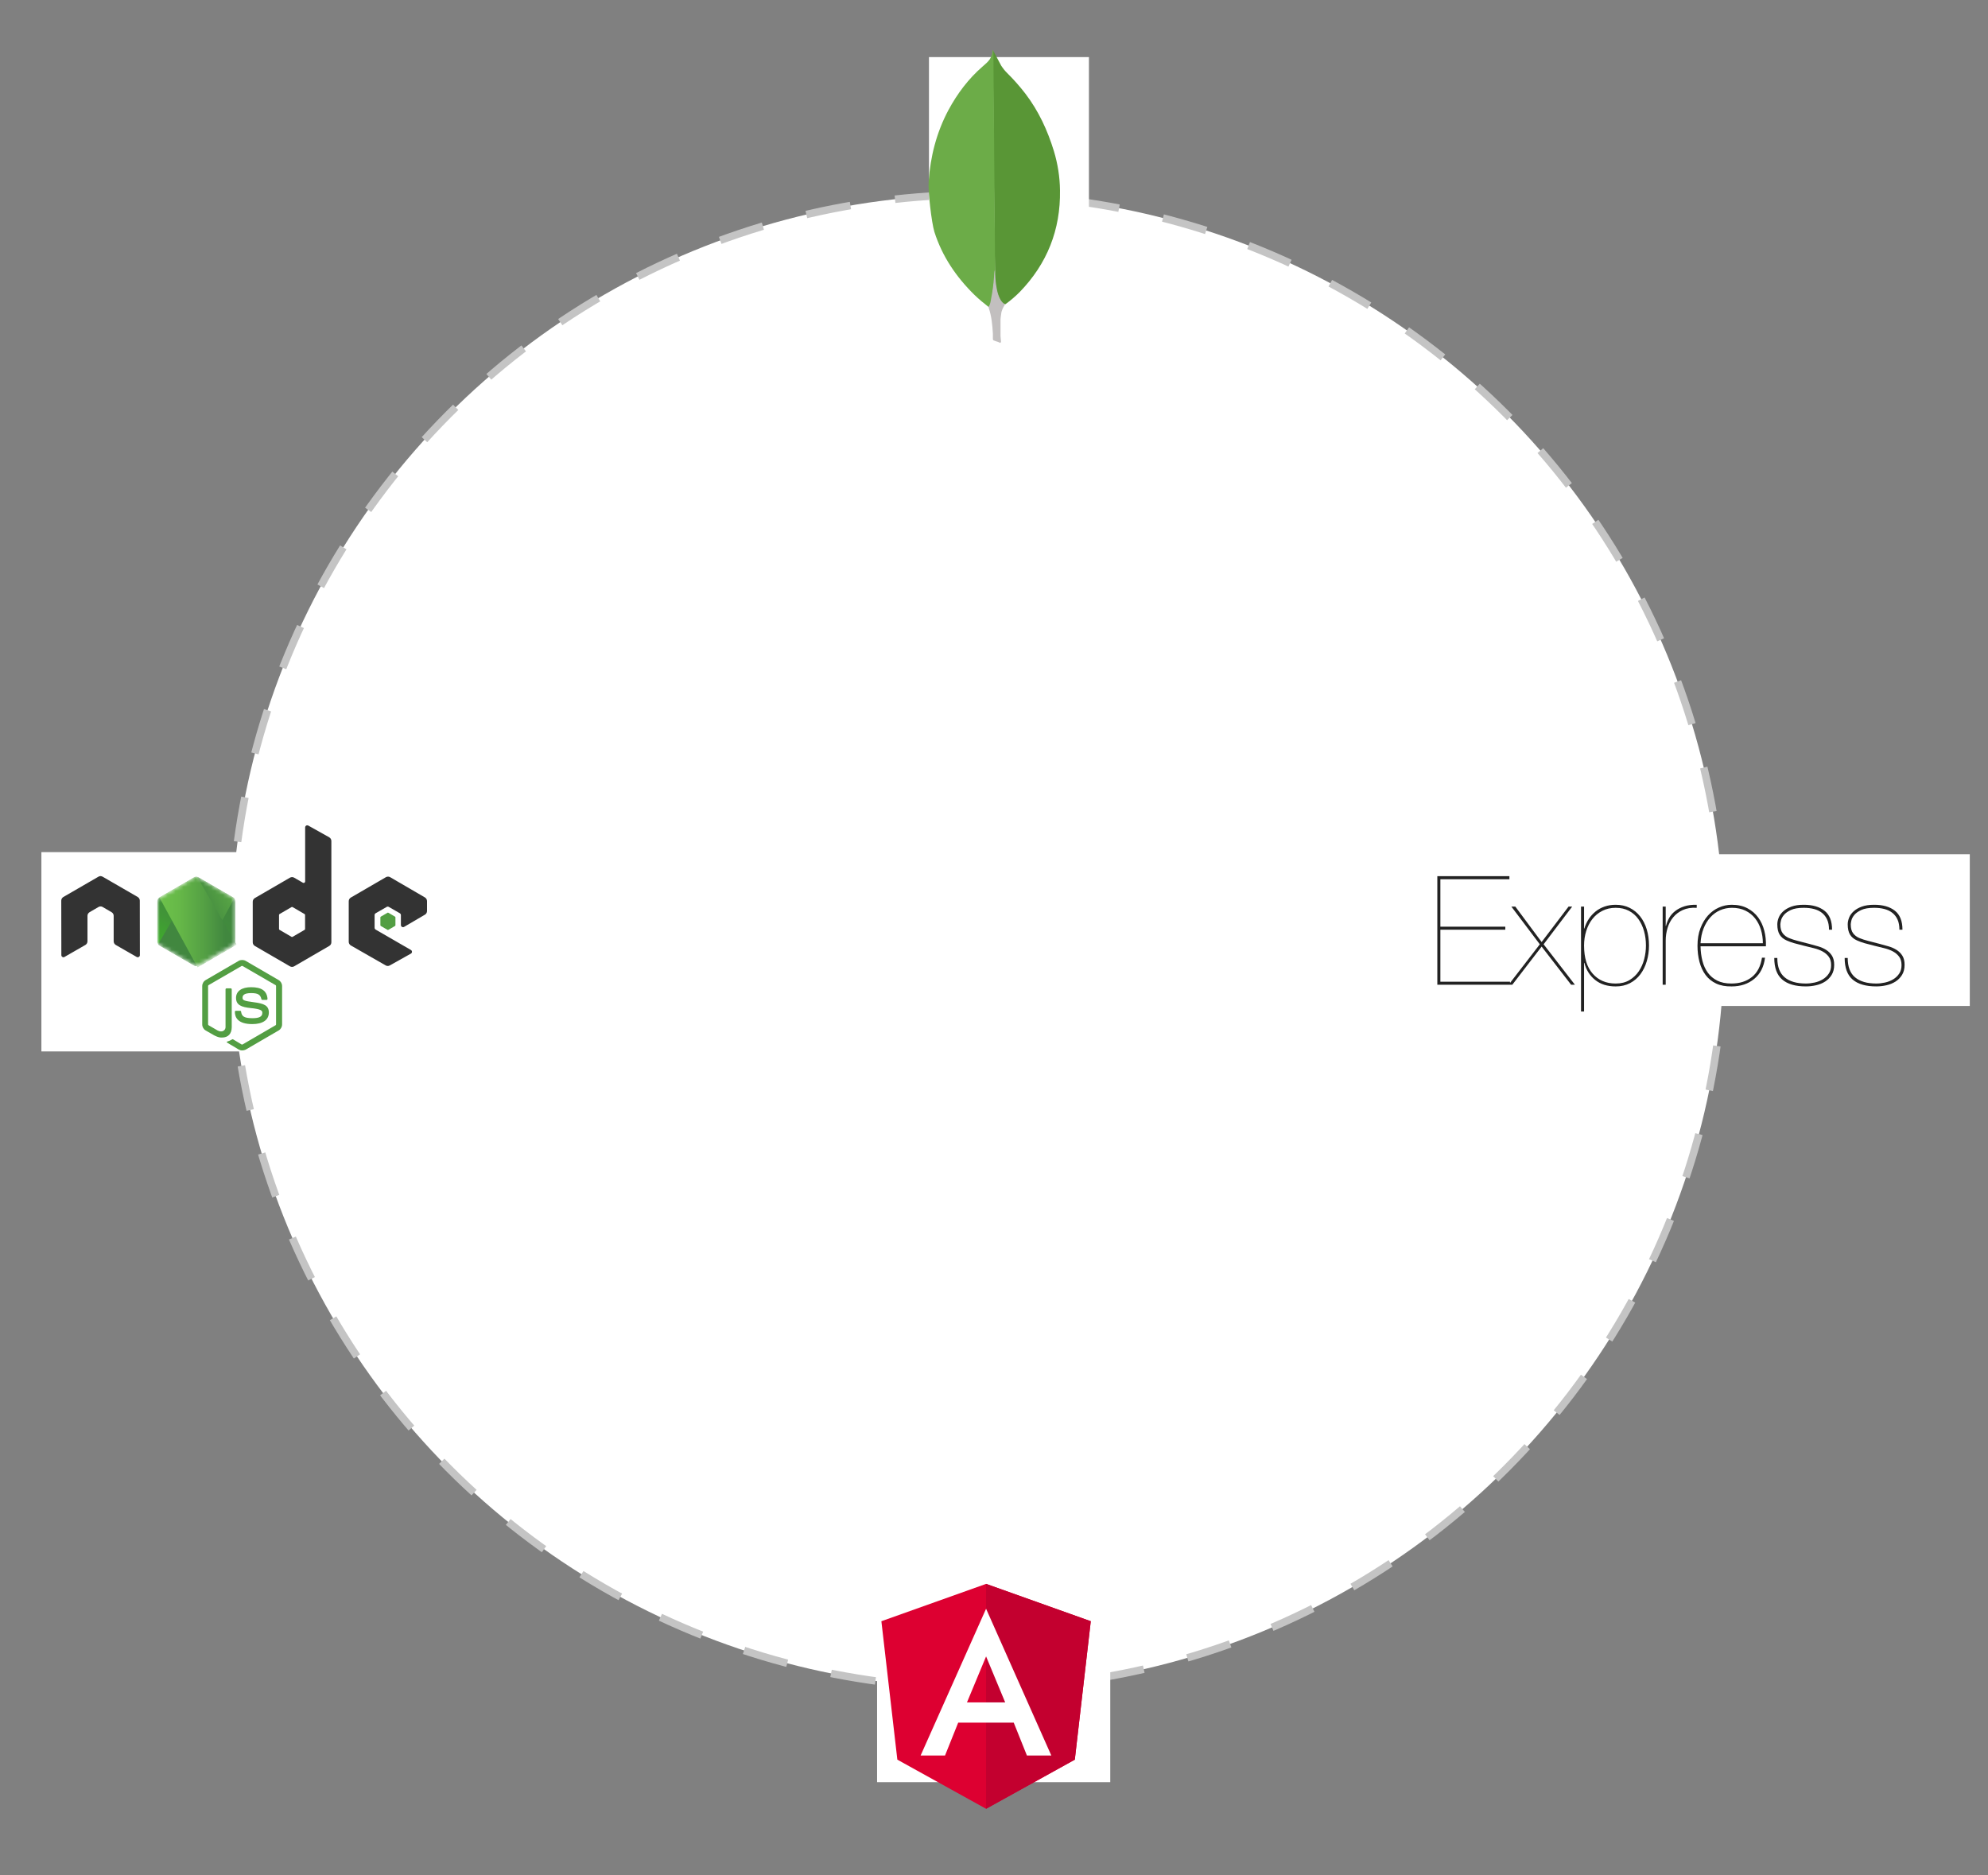 <svg xmlns:dc="http://purl.org/dc/elements/1.1/" xmlns:cc="http://creativecommons.org/ns#" xmlns:rdf="http://www.w3.org/1999/02/22-rdf-syntax-ns#" xmlns:svg="http://www.w3.org/2000/svg" xmlns="http://www.w3.org/2000/svg" xmlns:sodipodi="http://sodipodi.sourceforge.net/DTD/sodipodi-0.dtd" xmlns:inkscape="http://www.inkscape.org/namespaces/inkscape" width="530" height="500" viewBox="0 0 530 500" id="svg2" inkscape:version="0.91 r13725" sodipodi:docname="mean-stack-technology.svg" style="fill:none"><rect x="0" y="0" width="530" height="500" fill="#808080" stroke="none"/><defs id="defs45"><linearGradient id="paint0_linear_894_8731" x1="529.32" y1="211.933" x2="519.619" y2="227.099" gradientUnits="userSpaceOnUse"><stop stop-color="#41873F" id="stop48"></stop><stop offset="0.329" stop-color="#418B3D" id="stop50"></stop><stop offset="0.635" stop-color="#419637" id="stop52"></stop><stop offset="0.932" stop-color="#3FA92D" id="stop54"></stop><stop offset="1" stop-color="#3FAE2A" id="stop56"></stop></linearGradient><linearGradient id="paint1_linear_894_8731" x1="524.406" y1="220.458" x2="548.583" y2="207.388" gradientUnits="userSpaceOnUse"><stop offset="0.138" stop-color="#41873F" id="stop59"></stop><stop offset="0.403" stop-color="#54A044" id="stop61"></stop><stop offset="0.714" stop-color="#66B848" id="stop63"></stop><stop offset="0.908" stop-color="#6CC04A" id="stop65"></stop></linearGradient><linearGradient id="paint2_linear_894_8731" x1="515.577" y1="219.262" x2="535.911" y2="219.262" gradientUnits="userSpaceOnUse"><stop offset="0.092" stop-color="#6CC04A" id="stop68"></stop><stop offset="0.286" stop-color="#66B848" id="stop70"></stop><stop offset="0.597" stop-color="#54A044" id="stop72"></stop><stop offset="0.862" stop-color="#41873F" id="stop74"></stop></linearGradient><linearGradient id="paint3_linear_894_8731" x1="515.578" y1="227.732" x2="535.912" y2="227.732" gradientUnits="userSpaceOnUse"><stop offset="0.092" stop-color="#6CC04A" id="stop77"></stop><stop offset="0.286" stop-color="#66B848" id="stop79"></stop><stop offset="0.597" stop-color="#54A044" id="stop81"></stop><stop offset="0.862" stop-color="#41873F" id="stop83"></stop></linearGradient><linearGradient id="paint4_linear_894_8731" x1="538.874" y1="211.449" x2="533.673" y2="238.568" gradientUnits="userSpaceOnUse"><stop stop-color="#41873F" id="stop86"></stop><stop offset="0.329" stop-color="#418B3D" id="stop88"></stop><stop offset="0.635" stop-color="#419637" id="stop90"></stop><stop offset="0.932" stop-color="#3FA92D" id="stop92"></stop><stop offset="1" stop-color="#3FAE2A" id="stop94"></stop></linearGradient><clipPath id="clip0_894_8731"><rect width="109.176" height="31.792" transform="translate(248.596,87)" id="rect97" x="0" y="0" style="fill:#ffffff"></rect></clipPath><clipPath id="clip1_894_8731"><rect width="92.479" height="56.993" transform="translate(491.596,195)" id="rect100" x="0" y="0" style="fill:#ffffff"></rect></clipPath></defs><circle style="fill:#ffffff;fill-rule:evenodd;stroke:#c4c4c4;stroke-width:2;stroke-linecap:butt;stroke-linejoin:miter;stroke-miterlimit:8;stroke-dasharray:12, 12;stroke-dashoffset:20;stroke-opacity:1" id="path3432" cx="260.621" cy="250.957" r="199.061"></circle><rect y="15.223" x="247.662" height="49.753" width="42.645" id="rect4250" style="fill:#ffffff;stroke:none;stroke-width:0;stroke-miterlimit:8;stroke-dasharray:none;stroke-dashoffset:0;stroke-opacity:1"></rect><g id="g4234" transform="matrix(1.039,0,0,1.039,80.767,1.094)"><path id="path4" d="m 177.156,12.023 2.004,3.764 c 0.451,0.695 0.939,1.31 1.514,1.882 1.685,1.665 3.257,3.441 4.703,5.318 3.396,4.459 5.686,9.411 7.322,14.766 0.981,3.271 1.513,6.627 1.553,10.021 0.165,10.145 -3.313,18.857 -10.326,26.096 -1.14,1.148 -2.372,2.201 -3.684,3.149 -0.695,0 -1.023,-0.533 -1.31,-1.023 -0.521,-0.909 -0.868,-1.908 -1.023,-2.945 -0.246,-1.227 -0.408,-2.455 -0.328,-3.722 l 0,-0.573 c -0.057,-0.122 -0.669,-56.445 -0.425,-56.734 z" inkscape:connector-curvature="0" style="fill:#599636"></path><path id="path6" d="m 177.155,11.899 c -0.082,-0.164 -0.164,-0.04 -0.246,0.04 0.04,0.821 -0.246,1.554 -0.695,2.253 -0.492,0.695 -1.145,1.227 -1.8,1.8 -3.637,3.149 -6.5,6.954 -8.793,11.208 -3.051,5.726 -4.623,11.863 -5.069,18.324 -0.204,2.33 0.737,10.554 1.471,12.926 2.004,6.299 5.604,11.577 10.267,16.158 1.146,1.103 2.371,2.126 3.638,3.11 0.368,0 0.408,-0.329 0.493,-0.573 0.161,-0.522 0.285,-1.056 0.368,-1.596 l 0.822,-6.135 -0.456,-57.516 z" inkscape:connector-curvature="0" style="fill:#6cac48"></path><path id="path8" d="m 179.159,79.513 c 0.082,-0.939 0.533,-1.718 1.023,-2.495 -0.492,-0.204 -0.858,-0.61 -1.145,-1.063 -0.247,-0.429 -0.451,-0.881 -0.61,-1.349 -0.573,-1.718 -0.695,-3.52 -0.859,-5.276 l 0,-1.063 c -0.204,0.164 -0.246,1.554 -0.246,1.76 -0.12,1.855 -0.366,3.7 -0.737,5.522 -0.122,0.737 -0.204,1.472 -0.657,2.126 0,0.082 0,0.164 0.04,0.286 0.737,2.168 0.938,4.377 1.063,6.627 l 0,0.821 c 0,0.981 -0.04,0.774 0.774,1.103 0.329,0.122 0.695,0.164 1.023,0.408 0.247,0 0.287,-0.204 0.287,-0.368 l -0.122,-1.349 0,-3.764 c -0.04,-0.657 0.082,-1.31 0.164,-1.924 l 0.002,-0.002 z" inkscape:connector-curvature="0" style="fill:#c2bfbf"></path></g><rect y="227.749" x="367.867" height="40.451" width="157.281" id="rect4248" style="fill:#ffffff;stroke:none;stroke-width:0;stroke-miterlimit:8;stroke-dasharray:none;stroke-dashoffset:0;stroke-opacity:1"></rect><g clip-path="url(#clip0_894_8731)" id="g10" transform="matrix(1.141,0,0,1.141,99.544,134.32)"><path d="m 249.306,111.669 0,-12.15 15.171,0 0,-0.711 -15.171,0 0,-11.085 16.13,0 0,-0.711 -16.84,0 0,25.366 16.982,0 0,-0.71 -16.272,0 0,0 z m 29.95,-17.551 -6.288,8.278 -6.147,-8.278 -0.923,0 6.643,8.811 -7.283,9.45 0.853,0 6.856,-8.917 6.893,8.917 0.888,0 -7.319,-9.45 6.679,-8.811 -0.852,0 0,2e-4 z m 3.624,24.514 0,-11.368 0.071,0 c 0.426,1.657 1.267,2.99 2.522,3.996 1.256,1.007 2.854,1.51 4.796,1.51 1.256,0 2.369,-0.254 3.34,-0.763 0.971,-0.51 1.782,-1.202 2.434,-2.079 0.651,-0.876 1.148,-1.895 1.492,-3.055 0.343,-1.161 0.515,-2.381 0.515,-3.659 0,-1.374 -0.178,-2.641 -0.533,-3.802 -0.355,-1.161 -0.87,-2.167 -1.545,-3.02 -0.675,-0.853 -1.492,-1.516 -2.452,-1.99 -0.959,-0.474 -2.043,-0.711 -3.251,-0.711 -0.923,0 -1.782,0.136 -2.575,0.408 -0.794,0.273 -1.498,0.657 -2.114,1.155 -0.619,0.501 -1.159,1.094 -1.599,1.758 -0.45,0.675 -0.793,1.415 -1.03,2.221 l -0.071,0 0,-5.116 -0.711,0 0,24.514 0.711,0 z m 7.389,-6.537 c -2.226,0 -4.014,-0.764 -5.364,-2.291 -1.35,-1.528 -2.025,-3.725 -2.025,-6.591 0,-1.184 0.166,-2.309 0.497,-3.375 0.332,-1.066 0.811,-2.001 1.439,-2.807 0.628,-0.805 1.403,-1.445 2.327,-1.918 0.924,-0.474 1.966,-0.711 3.126,-0.711 1.185,0 2.221,0.237 3.109,0.711 0.888,0.473 1.623,1.119 2.203,1.936 0.58,0.817 1.018,1.753 1.314,2.807 0.296,1.054 0.444,2.173 0.444,3.357 0,1.066 -0.136,2.126 -0.408,3.18 -0.272,1.054 -0.693,2.001 -1.261,2.842 -0.569,0.841 -1.297,1.528 -2.185,2.061 -0.889,0.533 -1.96,0.799 -3.216,0.799 z m 11.689,0.284 0,-10.338 c 0,-0.995 0.142,-1.966 0.427,-2.913 0.284,-0.947 0.722,-1.782 1.314,-2.505 0.592,-0.723 1.344,-1.291 2.256,-1.706 0.912,-0.414 1.995,-0.586 3.251,-0.515 l 0,-0.711 c -1.09,-0.023 -2.043,0.095 -2.86,0.355 -0.817,0.261 -1.522,0.616 -2.114,1.066 -0.592,0.45 -1.066,0.977 -1.421,1.581 -0.355,0.603 -0.619,1.256 -0.782,1.936 l -0.071,0 0,-4.512 -0.71,0 0,18.262 0.71,0 0,-10e-4 z m 8.136,-8.988 15.277,0 c 0.047,-1.255 -0.077,-2.463 -0.373,-3.624 -0.296,-1.161 -0.77,-2.191 -1.421,-3.091 -0.652,-0.9 -1.493,-1.623 -2.523,-2.167 -1.03,-0.545 -2.256,-0.817 -3.677,-0.817 -1.019,0 -2.013,0.213 -2.984,0.64 -0.971,0.426 -1.824,1.048 -2.558,1.865 -0.734,0.817 -1.327,1.818 -1.777,3.002 -0.449,1.184 -0.675,2.534 -0.675,4.05 0,1.35 0.154,2.611 0.462,3.783 0.308,1.173 0.782,2.191 1.421,3.056 0.64,0.864 1.463,1.533 2.469,2.007 1.007,0.474 2.221,0.699 3.642,0.675 2.084,0 3.837,-0.586 5.258,-1.758 1.421,-1.173 2.262,-2.825 2.523,-4.957 l -0.711,0 c -0.308,2.014 -1.095,3.524 -2.363,4.53 -1.267,1.007 -2.859,1.51 -4.778,1.51 -1.303,0 -2.404,-0.225 -3.304,-0.675 -0.9,-0.45 -1.634,-1.066 -2.203,-1.847 -0.568,-0.782 -0.989,-1.7 -1.261,-2.754 -0.272,-1.054 -0.42,-2.197 -0.444,-3.428 z m 14.566,-0.711 -14.566,0 c 0.071,-1.279 0.308,-2.427 0.71,-3.446 0.403,-1.019 0.93,-1.889 1.582,-2.611 0.651,-0.723 1.409,-1.273 2.273,-1.652 0.865,-0.379 1.794,-0.569 2.789,-0.569 1.184,0 2.226,0.219 3.127,0.657 0.899,0.438 1.651,1.036 2.256,1.794 0.603,0.758 1.059,1.64 1.367,2.647 0.308,1.006 0.462,2.066 0.462,3.179 z m 15.455,-3.162 0.71,0 c 0,-2.037 -0.592,-3.517 -1.776,-4.441 -1.185,-0.924 -2.795,-1.386 -4.832,-1.386 -1.137,0 -2.096,0.142 -2.878,0.426 -0.781,0.284 -1.421,0.651 -1.918,1.101 -0.497,0.45 -0.853,0.947 -1.066,1.492 -0.213,0.545 -0.32,1.066 -0.32,1.563 0,0.995 0.178,1.788 0.533,2.38 0.356,0.592 0.912,1.054 1.67,1.386 0.521,0.237 1.113,0.45 1.776,0.64 0.664,0.189 1.433,0.39 2.31,0.603 0.781,0.19 1.551,0.379 2.309,0.569 0.758,0.189 1.427,0.444 2.007,0.763 0.581,0.32 1.054,0.729 1.421,1.226 0.367,0.498 0.551,1.149 0.551,1.954 0,0.782 -0.183,1.445 -0.551,1.99 -0.364,0.542 -0.843,0.997 -1.403,1.332 -0.568,0.344 -1.202,0.592 -1.901,0.746 -0.698,0.154 -1.379,0.231 -2.042,0.231 -2.156,0 -3.808,-0.48 -4.957,-1.439 -1.148,-0.959 -1.723,-2.469 -1.723,-4.53 l -0.71,0 c 0,2.298 0.622,3.98 1.865,5.046 1.243,1.065 3.085,1.598 5.525,1.598 0.781,0 1.569,-0.089 2.362,-0.266 0.793,-0.178 1.504,-0.468 2.132,-0.871 0.622,-0.397 1.145,-0.932 1.527,-1.563 0.391,-0.64 0.587,-1.421 0.587,-2.345 0,-0.876 -0.172,-1.587 -0.515,-2.131 -0.344,-0.545 -0.794,-0.995 -1.351,-1.35 -0.556,-0.356 -1.184,-0.634 -1.883,-0.835 -0.702,-0.203 -1.407,-0.398 -2.114,-0.587 -0.869,-0.228 -1.74,-0.453 -2.611,-0.675 -0.746,-0.189 -1.438,-0.414 -2.078,-0.675 -0.616,-0.26 -1.107,-0.633 -1.474,-1.119 -0.368,-0.485 -0.551,-1.178 -0.551,-2.078 0,-0.166 0.047,-0.462 0.142,-0.888 0.095,-0.426 0.32,-0.859 0.675,-1.297 0.355,-0.438 0.9,-0.829 1.634,-1.172 0.734,-0.343 1.741,-0.515 3.02,-0.515 0.877,0 1.676,0.095 2.398,0.284 0.723,0.19 1.344,0.491 1.865,0.906 0.521,0.414 0.924,0.942 1.208,1.581 0.285,0.64 0.427,1.421 0.427,2.345 z m 16.449,0 0.71,0 c 0,-2.037 -0.592,-3.517 -1.776,-4.441 -1.184,-0.924 -2.795,-1.386 -4.832,-1.386 -1.137,0 -2.096,0.142 -2.877,0.426 -0.782,0.284 -1.422,0.651 -1.919,1.101 -0.497,0.45 -0.853,0.947 -1.066,1.492 -0.213,0.545 -0.319,1.066 -0.319,1.563 0,0.995 0.177,1.788 0.533,2.38 0.355,0.592 0.911,1.054 1.669,1.386 0.521,0.237 1.113,0.45 1.777,0.64 0.663,0.189 1.432,0.39 2.309,0.603 0.782,0.19 1.551,0.379 2.309,0.569 0.758,0.189 1.427,0.444 2.008,0.763 0.58,0.32 1.054,0.729 1.421,1.226 0.367,0.498 0.55,1.149 0.55,1.954 0,0.782 -0.183,1.445 -0.55,1.99 -0.364,0.542 -0.843,0.997 -1.404,1.332 -0.568,0.344 -1.202,0.592 -1.9,0.746 -0.699,0.154 -1.38,0.231 -2.043,0.231 -2.156,0 -3.808,-0.48 -4.956,-1.439 -1.149,-0.959 -1.723,-2.469 -1.723,-4.53 l -0.711,0 c 0,2.298 0.622,3.98 1.865,5.046 1.244,1.065 3.085,1.598 5.525,1.598 0.781,0 1.569,-0.089 2.362,-0.266 0.794,-0.178 1.504,-0.468 2.132,-0.871 0.622,-0.397 1.145,-0.932 1.528,-1.563 0.391,-0.64 0.586,-1.421 0.586,-2.345 0,-0.876 -0.172,-1.587 -0.515,-2.131 -0.344,-0.545 -0.794,-0.995 -1.35,-1.35 -0.557,-0.356 -1.185,-0.634 -1.883,-0.835 -0.703,-0.203 -1.408,-0.398 -2.114,-0.587 -0.87,-0.228 -1.74,-0.453 -2.611,-0.675 -0.747,-0.189 -1.439,-0.414 -2.079,-0.675 -0.616,-0.26 -1.107,-0.633 -1.474,-1.119 -0.367,-0.485 -0.551,-1.178 -0.551,-2.078 0,-0.166 0.047,-0.462 0.142,-0.888 0.095,-0.426 0.32,-0.859 0.675,-1.297 0.355,-0.438 0.9,-0.829 1.634,-1.172 0.735,-0.343 1.741,-0.515 3.02,-0.515 0.877,0 1.676,0.095 2.398,0.284 0.723,0.19 1.345,0.491 1.866,0.906 0.521,0.414 0.923,0.942 1.208,1.581 0.284,0.64 0.426,1.421 0.426,2.345 l 0,0 z" id="path12" inkscape:connector-curvature="0" style="fill:#222222"></path></g><g id="g3420" transform="matrix(0.833,0,0,0.833,45.872,72.708)"><rect y="433.368" x="225.64" height="49.753" width="74.629" id="rect4244" style="fill:#ffffff;stroke:none;stroke-width:0;stroke-miterlimit:8;stroke-dasharray:none;stroke-dashoffset:0;stroke-opacity:1"></rect><g transform="matrix(1.276,0,0,1.276,-272.661,250.634)" id="g4239"><path style="fill:#dd0031" inkscape:connector-curvature="0" d="m 417.856,132.462 -26.261,9.365 4.005,34.723 22.256,12.327 22.256,-12.327 4.005,-34.723 -26.261,-9.365 z" id="path39"></path><path style="fill:#c3002f" inkscape:connector-curvature="0" d="m 417.855,132.461 0,6.262 0,-0.028 0,28.574 0,21.607 22.256,-12.327 4.006,-34.723 -26.262,-9.365 z" id="path41"></path><path style="fill:#ffffff" inkscape:connector-curvature="0" d="m 417.856,138.695 -16.417,36.811 6.121,0 3.301,-8.236 13.934,0 3.301,8.236 6.121,0 -16.361,-36.811 z m 4.796,23.497 -9.591,0 4.795,-11.537 4.796,11.537 z" id="path43"></path></g></g><rect style="fill:#ffffff;stroke:none;stroke-width:0;stroke-miterlimit:8;stroke-dasharray:none;stroke-dashoffset:0;stroke-opacity:1" id="rect4246" width="130.778" height="53.134" x="11.037" y="227.188"></rect><g clip-path="url(#clip1_894_8731)" id="g14" transform="matrix(1.056,0,0,1.056,-502.844,14.123)"><path d="m 537.312,251.83 c -0.313,0 -0.605,-0.084 -0.877,-0.231 l -2.776,-1.657 c -0.417,-0.231 -0.209,-0.315 -0.083,-0.356 0.563,-0.189 0.668,-0.231 1.252,-0.567 0.063,-0.042 0.146,-0.021 0.209,0.021 l 2.129,1.28 c 0.083,0.042 0.188,0.042 0.25,0 l 8.329,-4.846 c 0.083,-0.042 0.125,-0.126 0.125,-0.231 l 0,-9.67 c 0,-0.105 -0.042,-0.189 -0.125,-0.231 l -8.329,-4.825 c -0.083,-0.042 -0.188,-0.042 -0.25,0 l -8.328,4.825 c -0.084,0.042 -0.126,0.147 -0.126,0.23 l 0,9.671 c 0,0.084 0.042,0.189 0.126,0.231 l 2.275,1.321 c 1.231,0.63 2.004,-0.104 2.004,-0.839 l 0,-9.544 c 0,-0.126 0.104,-0.252 0.25,-0.252 l 1.064,0 c 0.126,0 0.251,0.105 0.251,0.252 l 0,9.544 c 0,1.658 -0.898,2.623 -2.463,2.623 -0.48,0 -0.856,0 -1.92,-0.525 l -2.192,-1.259 c -0.543,-0.314 -0.877,-0.902 -0.877,-1.531 l 0,-9.67 c 0,-0.63 0.334,-1.217 0.877,-1.532 l 8.328,-4.846 c 0.522,-0.293 1.232,-0.293 1.754,0 l 8.328,4.846 c 0.542,0.315 0.877,0.902 0.877,1.532 l 0,9.67 c 0,0.629 -0.335,1.217 -0.877,1.531 l -8.328,4.846 c -0.272,0.126 -0.585,0.189 -0.877,0.189 l 0,0 z m 2.567,-6.65 c -3.652,0 -4.404,-1.678 -4.404,-3.104 0,-0.126 0.105,-0.252 0.251,-0.252 l 1.085,0 c 0.125,0 0.23,0.084 0.23,0.21 0.167,1.111 0.647,1.657 2.859,1.657 1.753,0 2.505,-0.399 2.505,-1.343 0,-0.545 -0.209,-0.944 -2.943,-1.216 -2.275,-0.231 -3.695,-0.735 -3.695,-2.56 0,-1.699 1.42,-2.706 3.799,-2.706 2.672,0 3.987,0.923 4.154,2.937 0,0.063 -0.021,0.126 -0.063,0.189 -0.042,0.042 -0.104,0.084 -0.167,0.084 l -1.085,0 c -0.104,0 -0.209,-0.084 -0.23,-0.189 -0.25,-1.154 -0.897,-1.531 -2.609,-1.531 -1.92,0 -2.15,0.671 -2.15,1.174 0,0.609 0.272,0.797 2.86,1.133 2.567,0.336 3.778,0.818 3.778,2.622 -0.021,1.846 -1.524,2.895 -4.175,2.895 z" id="path16" inkscape:connector-curvature="0" style="fill:#539e43"></path><path d="m 511.473,214.006 c 0,-0.378 -0.209,-0.735 -0.543,-0.923 l -8.85,-5.119 c -0.146,-0.084 -0.313,-0.126 -0.48,-0.147 l -0.084,0 c -0.167,0 -0.334,0.063 -0.48,0.147 l -8.85,5.119 c -0.334,0.188 -0.542,0.545 -0.542,0.923 l 0.021,13.761 c 0,0.189 0.104,0.378 0.271,0.462 0.167,0.104 0.375,0.104 0.522,0 l 5.26,-3.021 c 0.334,-0.189 0.542,-0.546 0.542,-0.923 l 0,-6.44 c 0,-0.378 0.209,-0.735 0.543,-0.923 l 2.233,-1.301 c 0.167,-0.105 0.355,-0.147 0.543,-0.147 0.188,0 0.376,0.042 0.522,0.147 l 2.233,1.301 c 0.334,0.188 0.543,0.545 0.543,0.923 l 0,6.44 c 0,0.377 0.209,0.734 0.543,0.923 l 5.26,3.021 c 0.167,0.104 0.375,0.104 0.542,0 0.167,-0.084 0.272,-0.273 0.272,-0.462 l -0.021,-13.761 z m 42.538,-18.943 c -0.166,-0.084 -0.375,-0.084 -0.522,0 -0.166,0.105 -0.271,0.273 -0.271,0.461 l 0,13.636 c 0,0.126 -0.062,0.252 -0.188,0.336 -0.125,0.062 -0.25,0.062 -0.375,0 l -2.213,-1.28 c -0.162,-0.093 -0.345,-0.142 -0.532,-0.142 -0.187,0 -0.37,0.049 -0.532,0.142 l -8.85,5.139 c -0.334,0.189 -0.543,0.546 -0.543,0.923 l 0,10.258 c 0,0.378 0.209,0.735 0.543,0.924 l 8.85,5.139 c 0.162,0.093 0.345,0.142 0.532,0.142 0.187,0 0.37,-0.049 0.532,-0.142 l 8.85,-5.139 c 0.334,-0.189 0.543,-0.546 0.543,-0.924 l 0,-25.571 c 0,-0.399 -0.209,-0.755 -0.543,-0.944 l -5.28,-2.958 -10e-4,0 z m -0.814,26.096 c 0,0.105 -0.041,0.189 -0.125,0.231 l -3.026,1.762 c -0.043,0.021 -0.089,0.031 -0.136,0.031 -0.047,0 -0.094,-0.01 -0.136,-0.031 l -3.026,-1.762 c -0.084,-0.042 -0.126,-0.147 -0.126,-0.231 l 0,-3.524 c 0,-0.105 0.042,-0.189 0.126,-0.231 l 3.026,-1.762 c 0.042,-0.021 0.089,-0.032 0.136,-0.032 0.047,0 0.093,0.011 0.136,0.032 l 3.026,1.762 c 0.084,0.042 0.125,0.147 0.125,0.231 l 0,3.524 z m 30.266,-3.608 c 0.334,-0.189 0.522,-0.545 0.522,-0.923 l 0,-2.496 c 0,-0.378 -0.209,-0.735 -0.522,-0.923 l -8.788,-5.119 c -0.162,-0.093 -0.345,-0.141 -0.532,-0.141 -0.186,0 -0.37,0.048 -0.532,0.141 l -8.85,5.14 c -0.334,0.188 -0.543,0.545 -0.543,0.923 l 0,10.258 c 0,0.377 0.209,0.734 0.543,0.923 l 8.787,5.034 c 0.334,0.189 0.731,0.189 1.044,0 l 5.322,-2.978 c 0.168,-0.084 0.272,-0.273 0.272,-0.462 0,-0.189 -0.104,-0.377 -0.272,-0.461 l -8.891,-5.14 c -0.167,-0.105 -0.272,-0.273 -0.272,-0.461 l 0,-3.21 c 0,-0.189 0.105,-0.377 0.272,-0.461 l 2.776,-1.595 c 0.081,-0.051 0.175,-0.079 0.271,-0.079 0.096,0 0.19,0.028 0.272,0.079 l 2.776,1.595 c 0.167,0.104 0.271,0.272 0.271,0.461 l 0,2.517 c 0,0.189 0.104,0.378 0.271,0.462 0.167,0.105 0.376,0.105 0.543,0 l 5.26,-3.084 z" id="path18" inkscape:connector-curvature="0" style="fill:#333333"></path><path d="m 574.007,217.069 c 0.031,-0.021 0.067,-0.032 0.104,-0.032 0.037,0 0.074,0.011 0.105,0.032 l 1.69,0.985 c 0.063,0.042 0.105,0.105 0.105,0.189 l 0,1.972 c 0,0.084 -0.042,0.147 -0.105,0.189 l -1.69,0.986 c -0.031,0.02 -0.068,0.031 -0.105,0.031 -0.037,0 -0.073,-0.011 -0.104,-0.031 l -1.691,-0.986 c -0.062,-0.042 -0.104,-0.105 -0.104,-0.189 l 0,-1.972 c 0,-0.084 0.042,-0.147 0.104,-0.189 l 1.691,-0.985 z" id="path20" inkscape:connector-curvature="0" style="fill:#539e43"></path><mask id="mask0_894_8731" maskUnits="userSpaceOnUse" x="515" y="207" width="21" height="24"><path d="m 526.272,208.133 c -0.162,-0.093 -0.345,-0.142 -0.532,-0.142 -0.187,0 -0.37,0.049 -0.532,0.142 l -8.788,5.097 c -0.334,0.189 -0.522,0.545 -0.522,0.923 l 0,10.216 c 0,0.378 0.209,0.734 0.522,0.923 l 8.788,5.098 c 0.162,0.092 0.345,0.141 0.532,0.141 0.187,0 0.37,-0.049 0.532,-0.141 l 8.788,-5.098 c 0.334,-0.189 0.522,-0.545 0.522,-0.923 l 0,-10.216 c 0,-0.377 -0.209,-0.734 -0.522,-0.923 l -8.788,-5.097 z" id="path23" inkscape:connector-curvature="0" style="fill:#ffffff"></path></mask><g mask="url(#mask0_894_8731)" id="g25"><path d="m 526.272,208.133 c -0.162,-0.093 -0.345,-0.142 -0.532,-0.142 -0.187,0 -0.37,0.049 -0.532,0.142 l -8.788,5.097 c -0.334,0.189 -0.522,0.545 -0.522,0.923 l 0,10.216 c 0,0.378 0.209,0.734 0.522,0.923 l 8.788,5.098 c 0.162,0.092 0.345,0.141 0.532,0.141 0.187,0 0.37,-0.049 0.532,-0.141 l 8.788,-5.098 c 0.334,-0.189 0.522,-0.545 0.522,-0.923 l 0,-10.216 c 0,-0.377 -0.209,-0.734 -0.522,-0.923 l -8.788,-5.097 z" id="path27" style="fill:url(#paint0_linear_894_8731)" inkscape:connector-curvature="0"></path><path d="m 535.08,213.231 -8.829,-5.098 c -0.087,-0.044 -0.178,-0.079 -0.271,-0.105 l -9.894,17.034 c 0.082,0.101 0.181,0.186 0.292,0.252 l 8.829,5.098 c 0.251,0.146 0.543,0.188 0.814,0.104 l 9.289,-17.075 c -0.063,-0.084 -0.146,-0.147 -0.23,-0.21 l 0,0 z" id="path29" style="fill:url(#paint1_linear_894_8731)" inkscape:connector-curvature="0"></path><path d="m 535.101,225.293 c 0.251,-0.147 0.439,-0.399 0.522,-0.671 l -9.685,-16.615 c -0.251,-0.042 -0.522,-0.021 -0.751,0.126 l -8.767,5.077 9.455,17.327 c 0.138,-0.022 0.271,-0.065 0.397,-0.126 l 8.829,-5.118 0,0 z" id="path31" style="clip-rule:evenodd;fill:url(#paint2_linear_894_8731);fill-rule:evenodd" inkscape:connector-curvature="0"></path><path d="m 535.102,225.292 -8.808,5.097 c -0.124,0.064 -0.258,0.107 -0.397,0.126 l 0.168,0.315 9.768,-5.685 0,-0.126 -0.251,-0.419 c -0.041,0.293 -0.229,0.545 -0.48,0.692 z" id="path33" style="clip-rule:evenodd;fill:url(#paint3_linear_894_8731);fill-rule:evenodd" inkscape:connector-curvature="0"></path><path d="m 535.102,225.292 -8.808,5.097 c -0.124,0.064 -0.258,0.107 -0.397,0.126 l 0.168,0.315 9.768,-5.685 0,-0.126 -0.251,-0.419 c -0.041,0.293 -0.229,0.545 -0.48,0.692 z" id="path35" style="clip-rule:evenodd;fill:url(#paint4_linear_894_8731);fill-rule:evenodd" inkscape:connector-curvature="0"></path></g></g></svg>